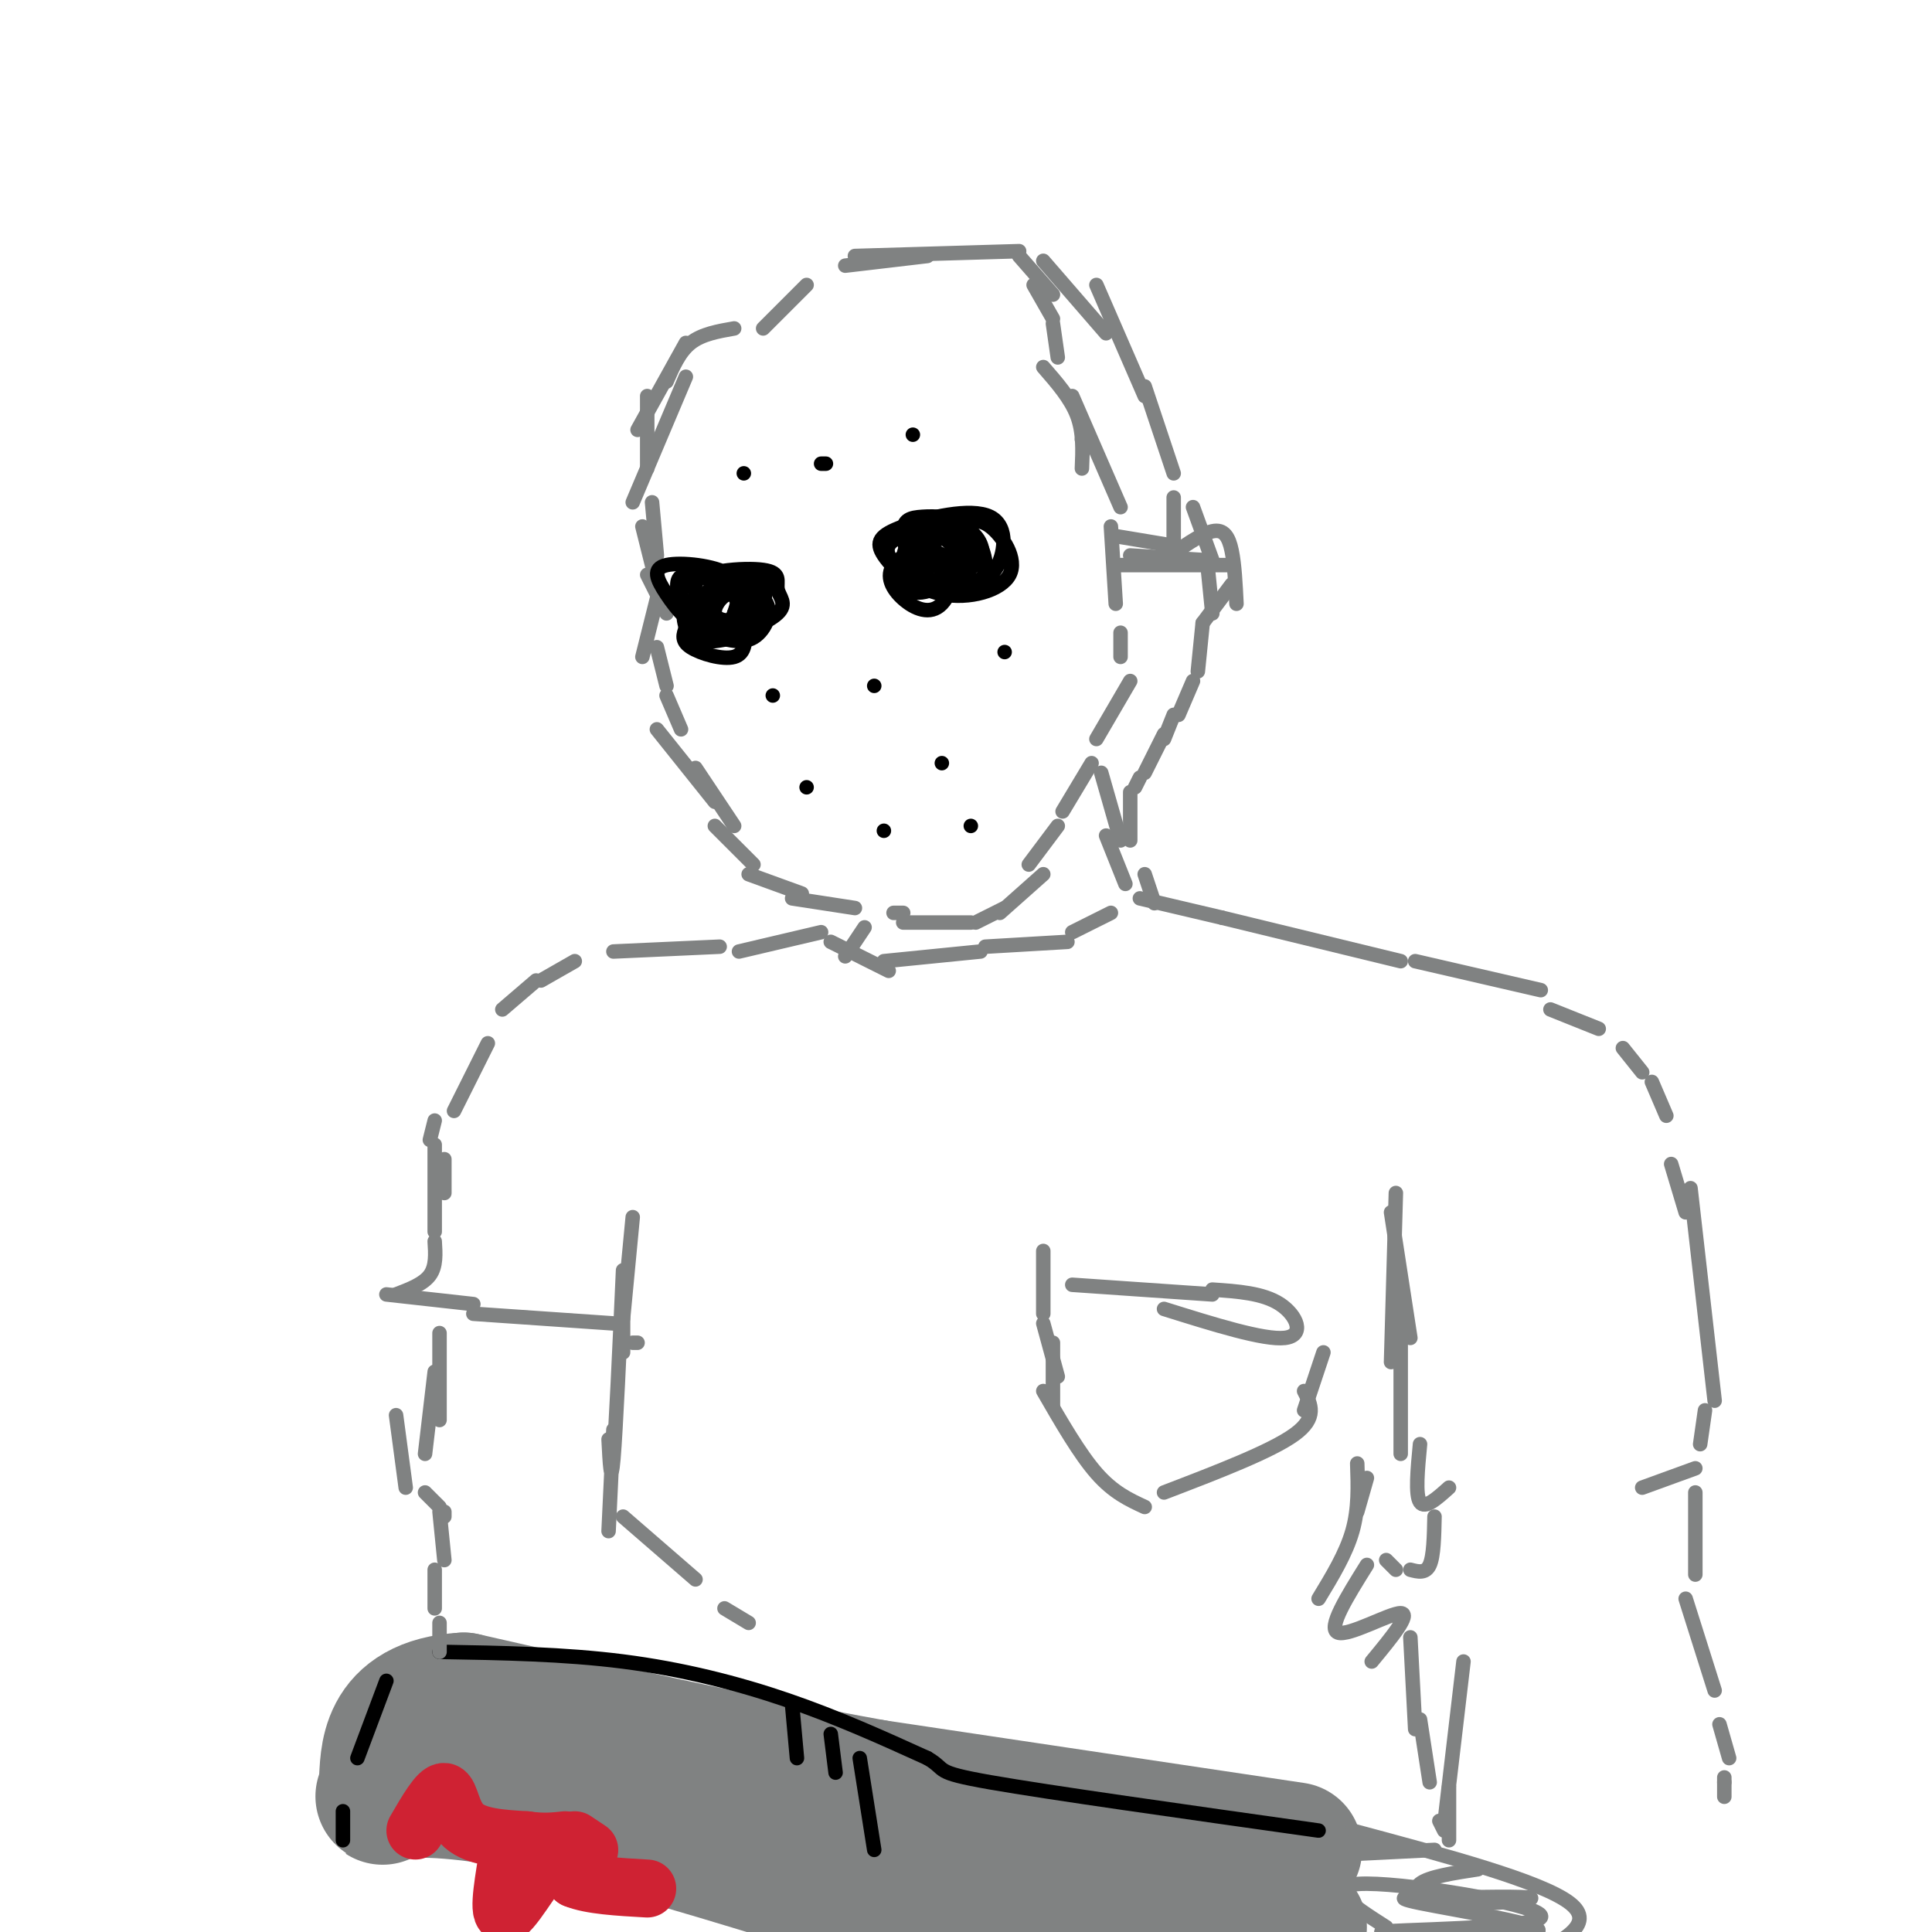 <svg viewBox='0 0 400 400' version='1.1' xmlns='http://www.w3.org/2000/svg' xmlns:xlink='http://www.w3.org/1999/xlink'><g fill='none' stroke='rgb(128,130,130)' stroke-width='3' stroke-linecap='round' stroke-linejoin='round'><path d='M152,68c-3.333,0.583 -6.667,1.167 -9,3c-2.333,1.833 -3.667,4.917 -5,8'/><path d='M142,71c0.000,0.000 -10.000,18.000 -10,18'/><path d='M134,82c0.000,0.000 0.000,15.000 0,15'/><path d='M142,78c0.000,0.000 -11.000,26.000 -11,26'/><path d='M135,104c0.000,0.000 1.000,11.000 1,11'/><path d='M133,109c0.000,0.000 2.000,8.000 2,8'/><path d='M134,119c0.000,0.000 4.000,8.000 4,8'/><path d='M136,124c0.000,0.000 -3.000,12.000 -3,12'/><path d='M136,134c0.000,0.000 2.000,8.000 2,8'/><path d='M138,144c0.000,0.000 3.000,7.000 3,7'/><path d='M136,151c0.000,0.000 12.000,15.000 12,15'/><path d='M144,159c0.000,0.000 8.000,12.000 8,12'/><path d='M148,171c0.000,0.000 8.000,8.000 8,8'/><path d='M155,181c0.000,0.000 11.000,4.000 11,4'/><path d='M164,186c0.000,0.000 13.000,2.000 13,2'/><path d='M158,68c0.000,0.000 9.000,-9.000 9,-9'/><path d='M175,55c0.000,0.000 17.000,-2.000 17,-2'/><path d='M177,53c0.000,0.000 34.000,-1.000 34,-1'/><path d='M214,59c0.000,0.000 4.000,7.000 4,7'/><path d='M218,67c0.000,0.000 1.000,7.000 1,7'/><path d='M216,76c2.833,3.250 5.667,6.500 7,10c1.333,3.500 1.167,7.250 1,11'/><path d='M224,91c0.000,0.000 0.000,0.000 0,0'/><path d='M222,82c0.000,0.000 10.000,23.000 10,23'/><path d='M230,109c0.000,0.000 1.000,16.000 1,16'/><path d='M232,131c0.000,0.000 0.000,5.000 0,5'/><path d='M234,141c0.000,0.000 -7.000,12.000 -7,12'/><path d='M226,158c0.000,0.000 -6.000,10.000 -6,10'/><path d='M219,171c0.000,0.000 -6.000,8.000 -6,8'/><path d='M216,181c0.000,0.000 -9.000,8.000 -9,8'/><path d='M208,188c0.000,0.000 -6.000,3.000 -6,3'/><path d='M201,191c0.000,0.000 -14.000,0.000 -14,0'/><path d='M187,189c0.000,0.000 -2.000,0.000 -2,0'/><path d='M228,160c0.000,0.000 4.000,14.000 4,14'/><path d='M229,173c0.000,0.000 4.000,10.000 4,10'/><path d='M179,192c0.000,0.000 -4.000,6.000 -4,6'/><path d='M172,195c0.000,0.000 12.000,6.000 12,6'/><path d='M183,199c0.000,0.000 20.000,-2.000 20,-2'/><path d='M204,196c0.000,0.000 17.000,-1.000 17,-1'/><path d='M222,193c0.000,0.000 8.000,-4.000 8,-4'/><path d='M236,186c0.000,0.000 17.000,4.000 17,4'/><path d='M253,190c0.000,0.000 37.000,9.000 37,9'/><path d='M293,199c0.000,0.000 26.000,6.000 26,6'/><path d='M321,209c0.000,0.000 10.000,4.000 10,4'/><path d='M336,217c0.000,0.000 4.000,5.000 4,5'/><path d='M342,224c0.000,0.000 3.000,7.000 3,7'/><path d='M170,193c0.000,0.000 -17.000,4.000 -17,4'/><path d='M149,196c0.000,0.000 -22.000,1.000 -22,1'/><path d='M119,199c0.000,0.000 -7.000,4.000 -7,4'/><path d='M111,203c0.000,0.000 -7.000,6.000 -7,6'/><path d='M101,216c0.000,0.000 -7.000,14.000 -7,14'/><path d='M90,232c0.000,0.000 -1.000,4.000 -1,4'/><path d='M92,240c0.000,0.000 0.000,7.000 0,7'/><path d='M288,251c0.000,0.000 4.000,26.000 4,26'/><path d='M289,247c0.000,0.000 -1.000,35.000 -1,35'/><path d='M290,273c0.000,0.000 0.000,28.000 0,28'/><path d='M294,299c-0.500,5.250 -1.000,10.500 0,12c1.000,1.500 3.500,-0.750 6,-3'/><path d='M346,241c0.000,0.000 3.000,10.000 3,10'/><path d='M350,246c0.000,0.000 5.000,44.000 5,44'/><path d='M353,292c0.000,0.000 -1.000,7.000 -1,7'/><path d='M351,304c0.000,0.000 -11.000,4.000 -11,4'/><path d='M283,306c0.000,0.000 -2.000,7.000 -2,7'/><path d='M297,314c-0.083,4.083 -0.167,8.167 -1,10c-0.833,1.833 -2.417,1.417 -4,1'/><path d='M287,323c0.000,0.000 2.000,2.000 2,2'/><path d='M281,303c0.167,4.667 0.333,9.333 -1,14c-1.333,4.667 -4.167,9.333 -7,14'/><path d='M283,324c-4.111,6.578 -8.222,13.156 -6,14c2.222,0.844 10.778,-4.044 13,-4c2.222,0.044 -1.889,5.022 -6,10'/><path d='M292,339c0.000,0.000 1.000,19.000 1,19'/><path d='M294,356c0.000,0.000 2.000,13.000 2,13'/><path d='M351,309c0.000,0.000 0.000,17.000 0,17'/><path d='M349,331c0.000,0.000 6.000,19.000 6,19'/><path d='M356,357c0.000,0.000 2.000,7.000 2,7'/><path d='M357,369c0.000,0.000 0.000,0.000 0,0'/><path d='M357,368c0.000,0.000 0.000,4.000 0,4'/></g>
<g fill='none' stroke='rgb(128,130,130)' stroke-width='28' stroke-linecap='round' stroke-linejoin='round'><path d='M268,383c0.000,0.000 -87.000,-13.000 -87,-13'/><path d='M181,370c-28.667,-5.167 -56.833,-11.583 -85,-18'/><path d='M96,352c-16.592,0.938 -15.571,12.282 -16,17c-0.429,4.718 -2.308,2.809 2,2c4.308,-0.809 14.802,-0.517 31,3c16.198,3.517 38.099,10.258 60,17'/><path d='M173,391c26.000,4.167 61.000,6.083 96,8'/></g>
<g fill='none' stroke='rgb(207,34,51)' stroke-width='12' stroke-linecap='round' stroke-linejoin='round'><path d='M86,379c2.378,-4.089 4.756,-8.178 6,-8c1.244,0.178 1.356,4.622 4,7c2.644,2.378 7.822,2.689 13,3'/><path d='M109,381c3.500,0.500 5.750,0.250 8,0'/><path d='M119,381c0.000,0.000 3.000,2.000 3,2'/><path d='M105,385c-1.022,6.222 -2.044,12.444 0,11c2.044,-1.444 7.156,-10.556 10,-13c2.844,-2.444 3.422,1.778 4,6'/><path d='M119,389c3.167,1.333 9.083,1.667 15,2'/></g>
<g fill='none' stroke='rgb(0,0,0)' stroke-width='3' stroke-linecap='round' stroke-linejoin='round'><path d='M71,381c0.000,0.000 0.000,-6.000 0,-6'/><path d='M74,364c0.000,0.000 6.000,-16.000 6,-16'/><path d='M91,342c12.911,0.222 25.822,0.444 38,2c12.178,1.556 23.622,4.444 34,8c10.378,3.556 19.689,7.778 29,12'/><path d='M192,364c4.378,2.533 0.822,2.867 13,5c12.178,2.133 40.089,6.067 68,10'/><path d='M164,353c0.000,0.000 1.000,11.000 1,11'/><path d='M172,359c0.000,0.000 1.000,8.000 1,8'/><path d='M178,364c0.000,0.000 3.000,19.000 3,19'/><path d='M147,129c-1.829,-2.911 -3.657,-5.821 -3,-8c0.657,-2.179 3.800,-3.625 6,-2c2.200,1.625 3.456,6.322 4,10c0.544,3.678 0.377,6.336 -2,7c-2.377,0.664 -6.965,-0.668 -9,-2c-2.035,-1.332 -1.518,-2.666 -1,-4'/><path d='M142,130c-0.355,-1.334 -0.743,-2.669 0,-4c0.743,-1.331 2.618,-2.658 6,-3c3.382,-0.342 8.271,0.302 10,2c1.729,1.698 0.299,4.451 -3,6c-3.299,1.549 -8.467,1.896 -10,0c-1.533,-1.896 0.568,-6.034 3,-8c2.432,-1.966 5.193,-1.760 7,0c1.807,1.760 2.659,5.074 1,7c-1.659,1.926 -5.830,2.463 -10,3'/><path d='M146,133c-2.583,-0.941 -4.042,-4.793 -5,-8c-0.958,-3.207 -1.417,-5.769 1,-6c2.417,-0.231 7.711,1.868 10,4c2.289,2.132 1.575,4.298 0,6c-1.575,1.702 -4.010,2.941 -6,2c-1.990,-0.941 -3.536,-4.061 -2,-6c1.536,-1.939 6.153,-2.697 8,-2c1.847,0.697 0.923,2.848 0,5'/><path d='M152,128c-1.049,0.843 -3.672,0.452 -4,-1c-0.328,-1.452 1.638,-3.965 3,-4c1.362,-0.035 2.119,2.407 2,4c-0.119,1.593 -1.115,2.338 -3,2c-1.885,-0.338 -4.660,-1.759 -6,-3c-1.340,-1.241 -1.246,-2.302 2,-3c3.246,-0.698 9.643,-1.034 12,1c2.357,2.034 0.673,6.438 -2,8c-2.673,1.562 -6.337,0.281 -10,-1'/><path d='M146,131c-3.388,-2.188 -6.857,-7.157 -4,-10c2.857,-2.843 12.039,-3.560 16,-3c3.961,0.560 2.702,2.397 3,4c0.298,1.603 2.152,2.970 0,5c-2.152,2.030 -8.309,4.721 -13,4c-4.691,-0.721 -7.917,-4.853 -10,-8c-2.083,-3.147 -3.022,-5.309 0,-6c3.022,-0.691 10.006,0.088 13,2c2.994,1.912 1.997,4.956 1,8'/><path d='M152,127c-0.500,1.774 -2.249,2.207 -4,1c-1.751,-1.207 -3.502,-4.056 -1,-6c2.502,-1.944 9.258,-2.985 11,-1c1.742,1.985 -1.531,6.996 -3,7c-1.469,0.004 -1.134,-4.999 0,-7c1.134,-2.001 3.067,-1.001 5,0'/><path d='M189,120c-2.148,-1.696 -4.297,-3.392 -5,-5c-0.703,-1.608 0.038,-3.128 3,-4c2.962,-0.872 8.145,-1.095 10,2c1.855,3.095 0.384,9.510 -2,12c-2.384,2.490 -5.680,1.055 -8,-1c-2.320,-2.055 -3.663,-4.730 -2,-7c1.663,-2.270 6.331,-4.135 11,-6'/><path d='M196,111c2.096,0.827 1.836,5.895 0,8c-1.836,2.105 -5.247,1.248 -7,0c-1.753,-1.248 -1.850,-2.887 -1,-4c0.850,-1.113 2.645,-1.699 5,-1c2.355,0.699 5.270,2.682 4,5c-1.270,2.318 -6.727,4.970 -9,3c-2.273,-1.970 -1.364,-8.563 1,-11c2.364,-2.437 6.182,-0.719 10,1'/><path d='M199,112c2.246,1.607 2.862,5.124 1,7c-1.862,1.876 -6.200,2.112 -9,0c-2.800,-2.112 -4.060,-6.571 -4,-9c0.060,-2.429 1.442,-2.828 4,-3c2.558,-0.172 6.294,-0.119 9,2c2.706,2.119 4.383,6.303 4,9c-0.383,2.697 -2.824,3.909 -6,4c-3.176,0.091 -7.086,-0.937 -9,-3c-1.914,-2.063 -1.833,-5.161 0,-7c1.833,-1.839 5.416,-2.420 9,-3'/><path d='M198,109c2.559,-0.977 4.456,-1.918 7,0c2.544,1.918 5.734,6.696 4,10c-1.734,3.304 -8.393,5.135 -14,4c-5.607,-1.135 -10.163,-5.235 -12,-8c-1.837,-2.765 -0.956,-4.194 4,-6c4.956,-1.806 13.988,-3.989 18,-2c4.012,1.989 3.003,8.151 1,11c-2.003,2.849 -5.001,2.385 -8,1c-2.999,-1.385 -6.000,-3.693 -9,-6'/><path d='M189,113c-1.652,-1.750 -1.282,-3.125 0,-4c1.282,-0.875 3.477,-1.251 6,-1c2.523,0.251 5.374,1.129 7,3c1.626,1.871 2.029,4.736 0,6c-2.029,1.264 -6.488,0.927 -9,0c-2.512,-0.927 -3.075,-2.444 -2,-4c1.075,-1.556 3.790,-3.150 6,-2c2.210,1.150 3.917,5.043 3,6c-0.917,0.957 -4.459,-1.021 -8,-3'/><path d='M154,98c0.000,0.000 0.000,0.000 0,0'/><path d='M170,96c0.000,0.000 1.000,0.000 1,0'/><path d='M189,90c0.000,0.000 0.000,0.000 0,0'/><path d='M160,144c0.000,0.000 0.000,0.000 0,0'/><path d='M181,142c0.000,0.000 0.000,0.000 0,0'/><path d='M208,135c0.000,0.000 0.000,0.000 0,0'/><path d='M167,163c0.000,0.000 0.000,0.000 0,0'/><path d='M195,158c0.000,0.000 0.000,0.000 0,0'/><path d='M183,172c0.000,0.000 0.000,0.000 0,0'/><path d='M201,171c0.000,0.000 0.000,0.000 0,0'/></g>
<g fill='none' stroke='rgb(128,130,130)' stroke-width='3' stroke-linecap='round' stroke-linejoin='round'><path d='M90,237c0.000,0.000 0.000,18.000 0,18'/><path d='M90,257c0.167,2.583 0.333,5.167 -1,7c-1.333,1.833 -4.167,2.917 -7,4'/><path d='M80,268c0.000,0.000 18.000,2.000 18,2'/><path d='M98,272c0.000,0.000 29.000,2.000 29,2'/><path d='M131,278c0.000,0.000 1.000,0.000 1,0'/><path d='M91,276c0.000,0.000 0.000,18.000 0,18'/><path d='M90,284c0.000,0.000 -2.000,17.000 -2,17'/><path d='M131,252c0.000,0.000 -2.000,21.000 -2,21'/><path d='M129,266c0.000,0.000 0.000,14.000 0,14'/><path d='M129,263c-0.750,16.583 -1.500,33.167 -2,39c-0.500,5.833 -0.750,0.917 -1,-4'/><path d='M127,296c0.000,0.000 -1.000,21.000 -1,21'/><path d='M129,314c0.000,0.000 15.000,13.000 15,13'/><path d='M150,333c0.000,0.000 5.000,3.000 5,3'/><path d='M298,377c0.000,0.000 1.000,2.000 1,2'/><path d='M303,344c0.000,0.000 -4.000,34.000 -4,34'/><path d='M300,370c0.000,0.000 0.000,11.000 0,11'/><path d='M277,384c0.000,0.000 20.000,-1.000 20,-1'/><path d='M273,382c0.000,0.000 16.000,0.000 16,0'/><path d='M280,379c19.583,5.250 39.167,10.500 45,15c5.833,4.500 -2.083,8.250 -10,12'/><path d='M287,399c-7.082,-4.518 -14.164,-9.036 -4,-9c10.164,0.036 37.574,4.626 36,7c-1.574,2.374 -32.133,2.533 -33,3c-0.867,0.467 27.959,1.241 32,0c4.041,-1.241 -16.703,-4.497 -24,-6c-7.297,-1.503 -1.149,-1.251 5,-1'/><path d='M299,393c5.746,-0.270 17.612,-0.443 18,0c0.388,0.443 -10.703,1.504 -17,1c-6.297,-0.504 -7.799,-2.573 -6,-4c1.799,-1.427 6.900,-2.214 12,-3'/><path d='M216,259c0.000,0.000 0.000,13.000 0,13'/><path d='M216,274c0.000,0.000 3.000,11.000 3,11'/><path d='M218,278c0.000,0.000 0.000,13.000 0,13'/><path d='M216,288c3.750,6.500 7.500,13.000 11,17c3.500,4.000 6.750,5.500 10,7'/><path d='M222,266c0.000,0.000 29.000,2.000 29,2'/><path d='M251,267c5.244,0.356 10.489,0.711 14,3c3.511,2.289 5.289,6.511 1,7c-4.289,0.489 -14.644,-2.756 -25,-6'/><path d='M274,280c0.000,0.000 -4.000,12.000 -4,12'/><path d='M270,288c1.417,2.750 2.833,5.500 -2,9c-4.833,3.500 -15.917,7.750 -27,12'/><path d='M211,53c0.000,0.000 7.000,8.000 7,8'/><path d='M216,54c0.000,0.000 13.000,15.000 13,15'/><path d='M227,59c0.000,0.000 10.000,23.000 10,23'/><path d='M237,80c0.000,0.000 6.000,18.000 6,18'/><path d='M243,103c0.000,0.000 0.000,12.000 0,12'/><path d='M241,116c3.800,-2.733 7.600,-5.467 10,-6c2.400,-0.533 3.400,1.133 4,4c0.600,2.867 0.800,6.933 1,11'/><path d='M255,121c0.000,0.000 -6.000,8.000 -6,8'/><path d='M247,105c0.000,0.000 4.000,11.000 4,11'/><path d='M250,117c0.000,0.000 1.000,10.000 1,10'/><path d='M249,129c0.000,0.000 -1.000,10.000 -1,10'/><path d='M247,141c0.000,0.000 -3.000,7.000 -3,7'/><path d='M243,148c0.000,0.000 -2.000,5.000 -2,5'/><path d='M241,152c0.000,0.000 -4.000,8.000 -4,8'/><path d='M236,161c0.000,0.000 -1.000,2.000 -1,2'/><path d='M234,164c0.000,0.000 0.000,10.000 0,10'/><path d='M237,181c0.000,0.000 2.000,6.000 2,6'/><path d='M231,111c0.000,0.000 12.000,2.000 12,2'/><path d='M234,115c0.000,0.000 16.000,1.000 16,1'/><path d='M231,117c0.000,0.000 23.000,0.000 23,0'/><path d='M82,293c0.000,0.000 2.000,15.000 2,15'/><path d='M88,309c0.000,0.000 3.000,3.000 3,3'/><path d='M92,313c0.000,0.000 0.000,1.000 0,1'/><path d='M91,313c0.000,0.000 1.000,10.000 1,10'/><path d='M90,325c0.000,0.000 0.000,8.000 0,8'/><path d='M91,336c0.000,0.000 0.000,6.000 0,6'/></g>
</svg>